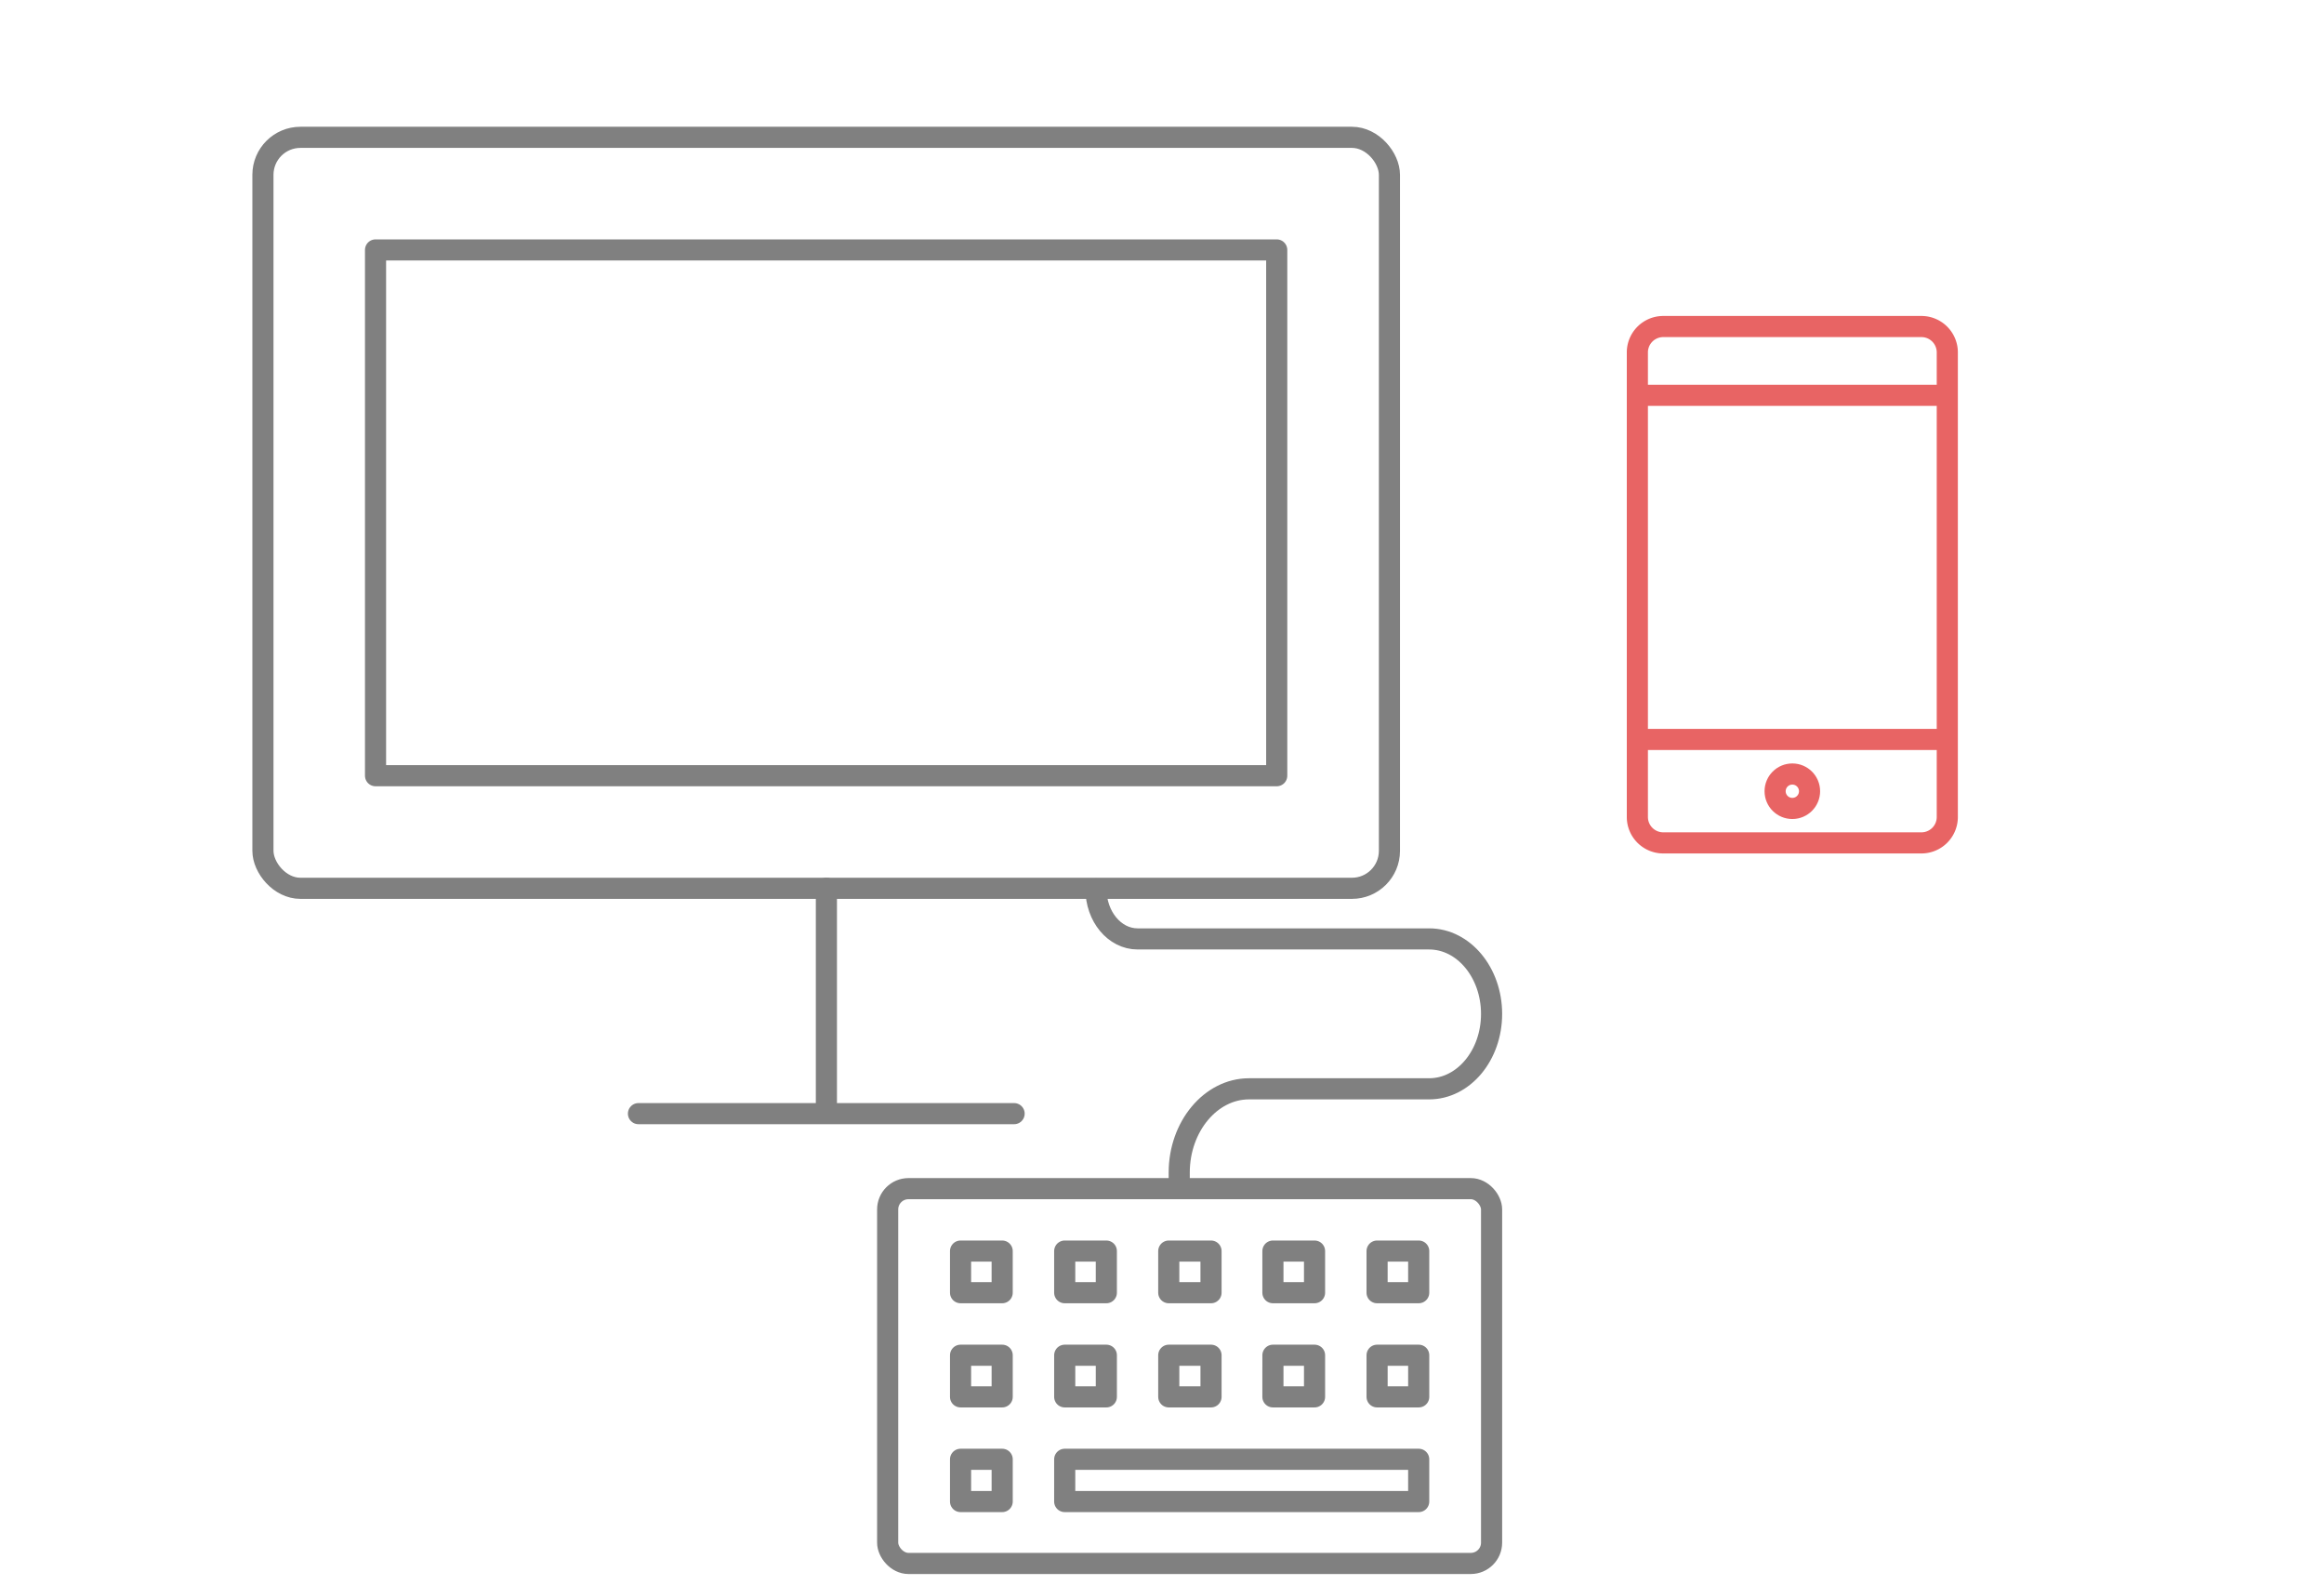 <svg xmlns="http://www.w3.org/2000/svg" width="220px" height="150px" viewBox="0 0 220 150"><defs><style>.a,.b{fill:none;stroke-linecap:round;stroke-linejoin:round;stroke-width:2px;}.a{stroke:gray;}.b{stroke:#e86464;}</style></defs><title>step_01_h</title><rect class="a" x="24.89" y="13" width="106.64" height="71.09" rx="3.55" ry="3.55"/><path class="a" d="M60.44,105.42H96m-17.77,0V84.09"/><path class="a" d="M35.55,23.66h85.31V73.43H35.55Z"/><path class="b" d="M155,77.35a2.45,2.45,0,0,0,2.45,2.44h24.44a2.45,2.45,0,0,0,2.45-2.44V70H155Zm29.34-44a2.45,2.45,0,0,0-2.45-2.44H157.45A2.45,2.45,0,0,0,155,33.34v4.08h29.34Zm0,36.67V37.42m-29.34,0V70"/><circle class="b" cx="169.67" cy="74.9" r="1.63"/><path class="a" d="M111.63,112.52V111c0-4.38,3-7.93,6.6-7.93h17.06c3.26,0,5.91-3.17,5.91-7.09s-2.65-7.1-5.91-7.1h-27.6c-2.18,0-3.94-2.12-3.94-4.73"/><rect class="a" x="84.03" y="112.52" width="57.17" height="35.48" rx="1.97" ry="1.97"/><path class="a" d="M90.93,118.43h3.94v3.94H90.93Zm9.86,0h3.94v3.94h-3.94Zm9.85,0h4v3.94h-4Zm9.86,0h3.94v3.94H120.5Zm9.86,0h3.94v3.94h-3.94Zm-39.43,9.86h3.94v3.94H90.93Zm0,9.85h3.94v4H90.93Zm9.86,0H134.3v4H100.79Zm0-9.85h3.94v3.94h-3.94Zm9.85,0h4v3.94h-4Zm9.86,0h3.94v3.94H120.5Zm9.86,0h3.94v3.94h-3.94Z"/></svg>